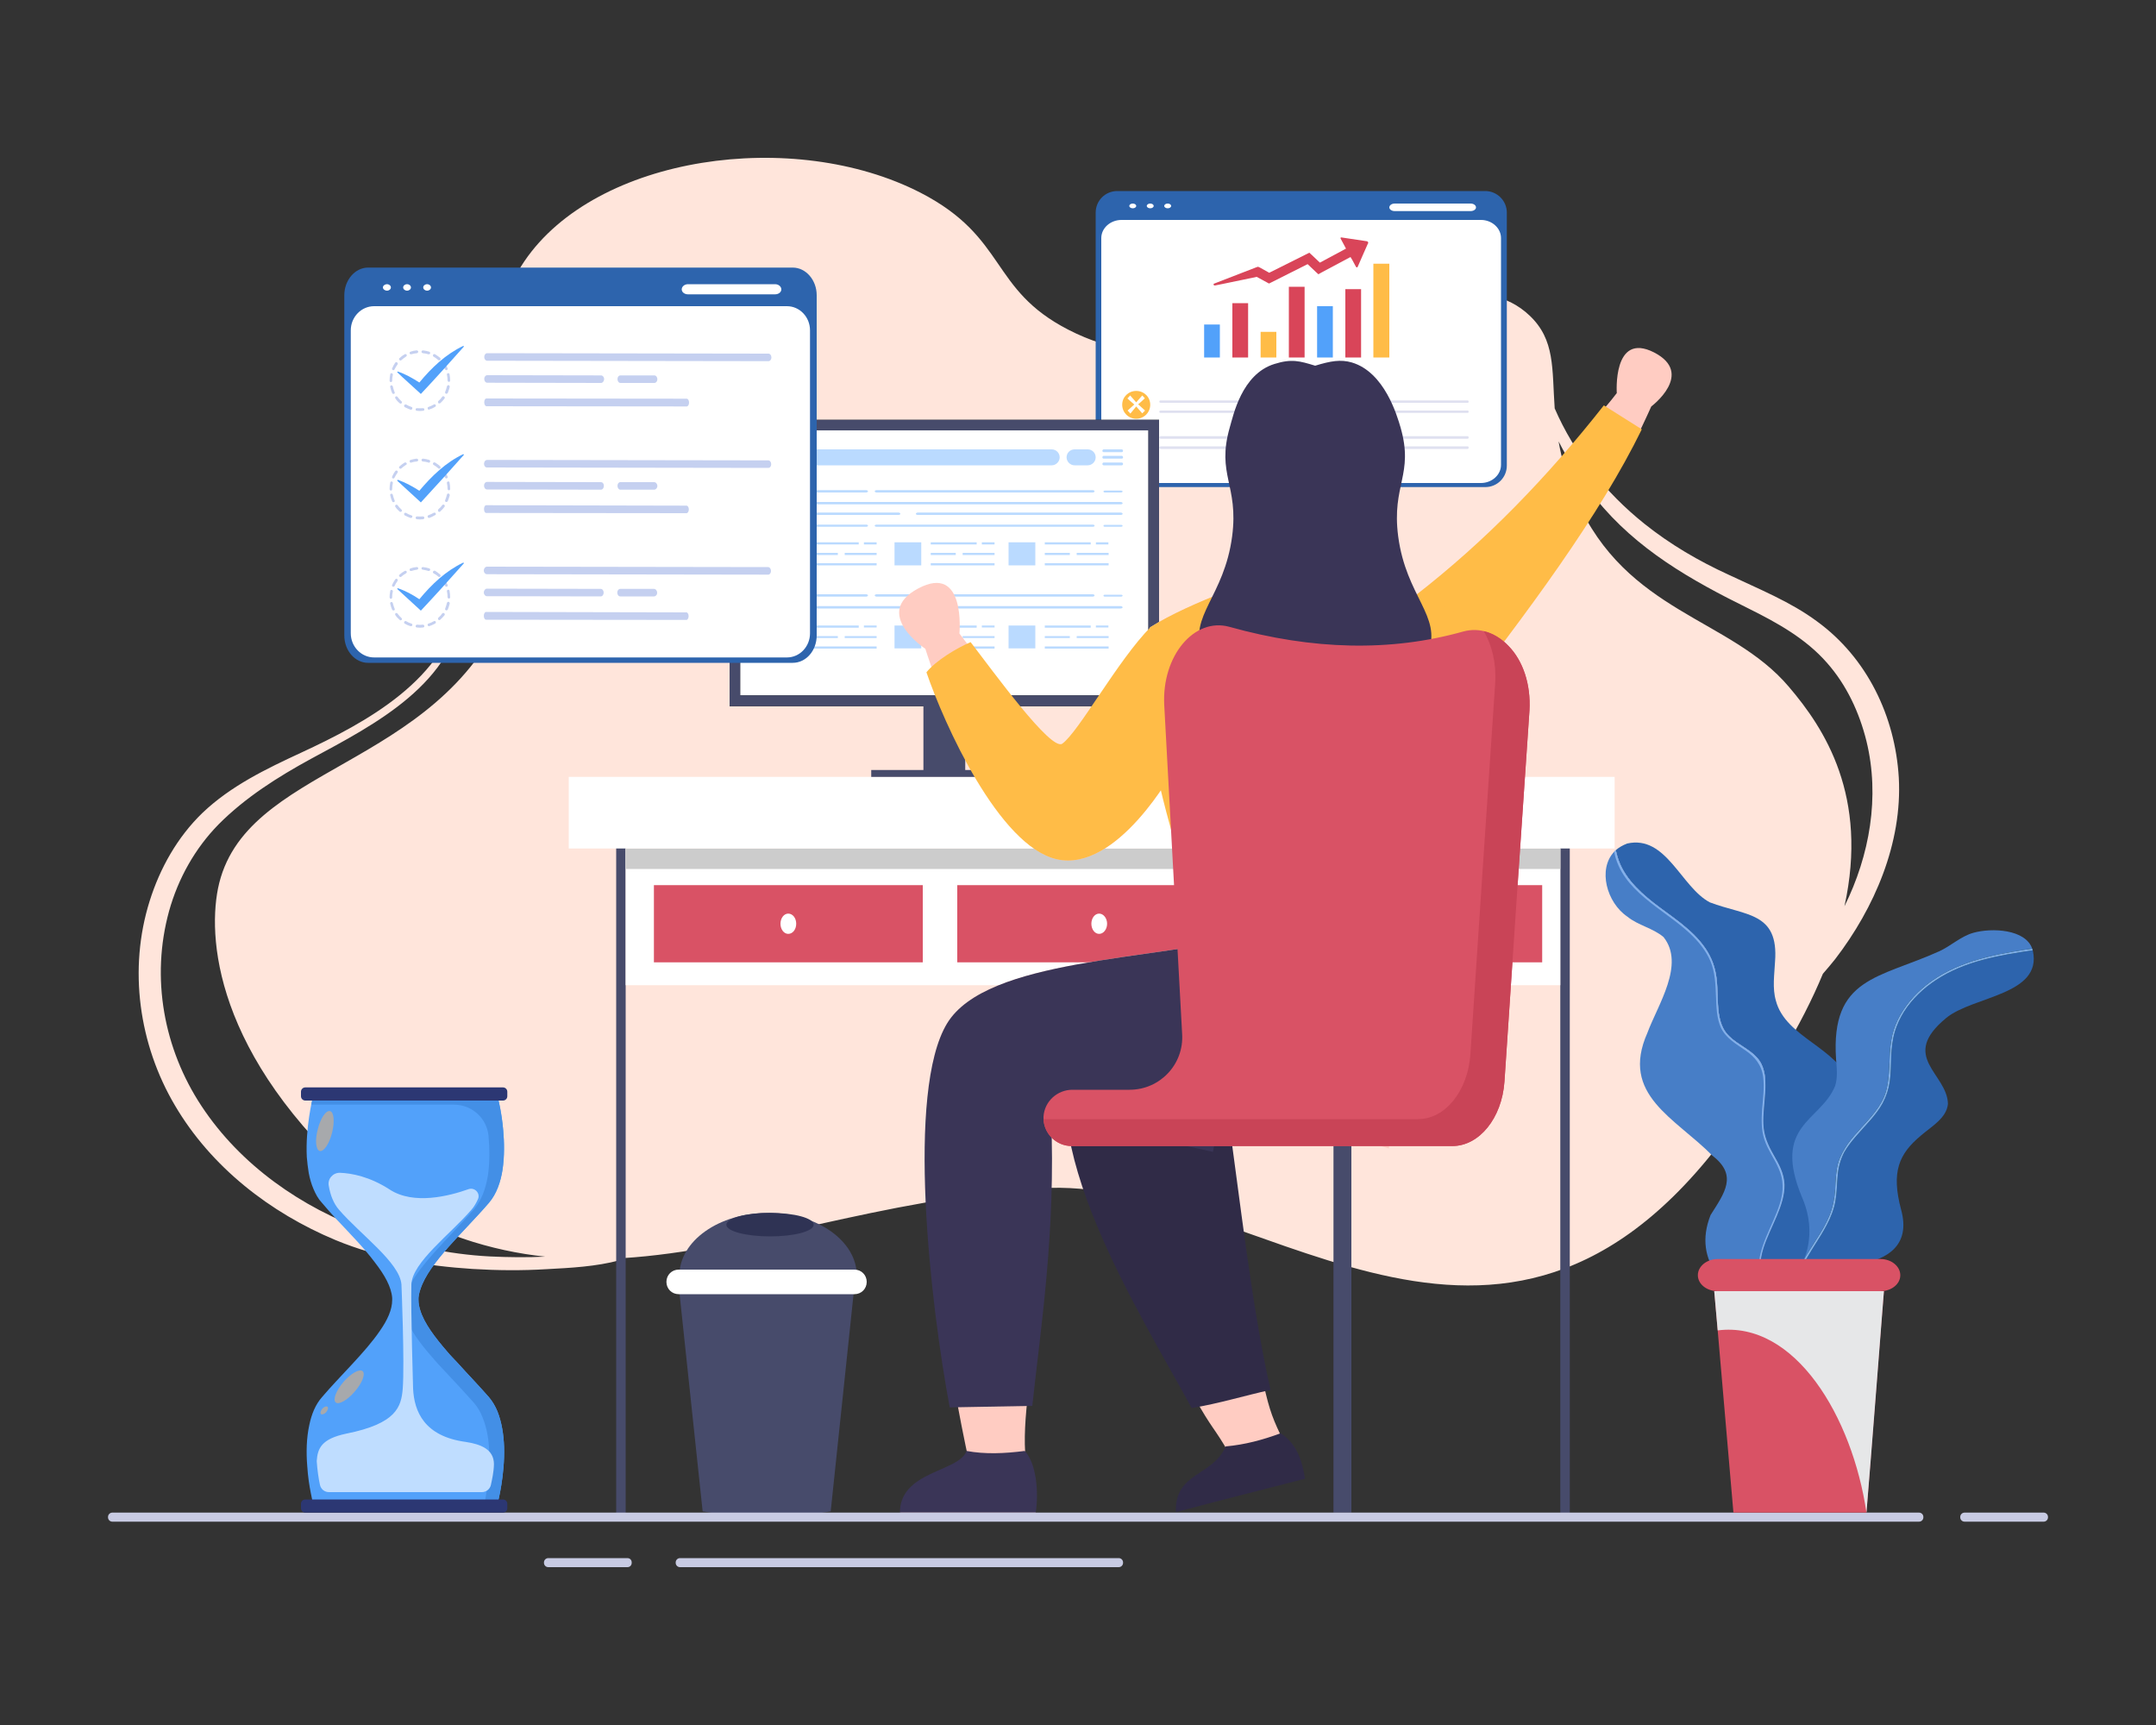 <svg version="1.2" xmlns="http://www.w3.org/2000/svg" viewBox="0 0 1000 800" width="1000" height="800">
	<rect x="0" y="0" width="1000" height="800" fill="#333333" stroke="none"/>
	<title>top_feature_img-svg</title>
	<style>
		.s0 { fill: #ffe5db } 
		.s1 { fill: #2d64ad } 
		.s2 { fill: #ffffff } 
		.s3 { fill: #52a1fa } 
		.s4 { fill: #d94559 } 
		.s5 { fill: #ffbc47 } 
		.s6 { fill: #dfe0f0 } 
		.s7 { fill: #474b6b } 
		.s8 { fill: #d95265 } 
		.s9 { mix-blend-mode: multiply;fill: #cccccc } 
		.s10 { fill: #141a0c } 
		.s11 { fill: #1a1a1a } 
		.s12 { fill: #badaff } 
		.s13 { fill: #2f3354 } 
		.s14 { fill: #ffccc2 } 
		.s15 { fill: #3a3557 } 
		.s16 { fill: #302b47 } 
		.s17 { fill: #c94457 } 
		.s18 { fill: #c5d0f0 } 
		.s19 { fill: #c8cbe3 } 
		.s20 { fill: #477ec7 } 
		.s21 { fill: #83b0eb } 
		.s22 { fill: #035875 } 
		.s23 { mix-blend-mode: multiply;fill: #e6e7e8 } 
		.s24 { fill: #438fe6 } 
		.s25 { fill: #bfddff } 
		.s26 { mix-blend-mode: overlay;fill: #a7a9ac } 
		.s27 { fill: #2c3773 } 
	</style>
	<g id="Layer 1">
		<g id="&lt;Group&gt;">
			<path id="&lt;Compound Path&gt;" fill-rule="evenodd" class="s0" d="m851.2 444.8q-2.8 3.5-5.7 6.8c-9.7 23.4-25.4 50.2-49.4 80.8-106.1 135.3-217 12.2-313.5 18.7-75.1 5-135.2 28.8-194 32.4-0.2 0.4-0.7 0.8-1.3 1-10.9 2.9-22.5 3.5-33.8 4.1-11.5 0.7-22.8 0.6-34.3-0.1-21.7-1.4-43.3-5-63.6-13.4-30.4-12.7-57.7-33.9-74.5-62.5-16.7-28.3-21.6-63.2-11.7-94.7 4.8-15.3 12.9-29.7 24.5-40.9 13.1-12.5 29.5-20.4 45.7-27.9 30.2-14 67.9-34.2 73.8-70.4 0.1-1.2 2.1-0.9 2 0.3-4.6 38.2-41.1 56.7-71.3 73-15.2 8.3-30.4 17.9-42.7 30.3-11 11.2-18.8 25.2-23 40.3-8.5 30.9-2.5 63.8 15.1 90.4 18.1 27.4 46.3 47 76.9 58 18.3 6.5 37.5 10.7 56.9 11.7 8.5 0.4 17.1 0.5 25.6 0.1-25.3-2.7-50.8-10.7-77.8-27-73.7-61.1-79.1-118-74-143.7 11.6-57.6 101.4-54.7 133.7-130.4 28.8-67.6-25-111.2 8.4-160.5 33.3-49.2 125.1-62 183.8-31.8 40.3 20.8 31.9 44.7 68.5 63.5 80.1 41.3 172.9-45.5 213.9-6.6 12 11.3 10.4 24.7 11.7 43.1 9 20.8 23.5 39 41.6 53.5 12 9.6 25.2 17.3 39.2 23.7 13.9 6.6 28.5 12.4 40.9 21.6 23.2 16.9 36.2 44 37.9 72.4 1.7 30.4-11.3 60.5-29.5 84.2zm4.3-24.5c11.7-23.6 16.5-50.8 10.2-76.6-3.3-13.3-9.2-26-18.3-36.3-9.9-11.3-23.1-18.6-36.4-25.2-26.6-13.1-51.9-27.4-70.8-50.9-6.7-8.4-12.5-17.2-17.3-26.6 1.4 8.1 3.9 17 8.2 26.8 23.3 52.9 71.4 54.9 98.6 87 16.6 19.4 37 50.8 25.8 101.8z"/>
			<g id="&lt;Group&gt;">
				<g id="&lt;Group&gt;">
					<path id="&lt;Path&gt;" class="s1" d="m508.2 98.6c0-5.5 4.4-10 10-10h170.7c5.5 0 10 4.5 10 10v117.3c0 5.6-4.5 10-10 10h-170.7c-5.6 0-10-4.4-10-10z"/>
					<path id="&lt;Path&gt;" class="s2" d="m520.2 102h166.7c5.1 0 9.3 3.8 9.3 8.4v105.2c0 4.6-4.2 8.4-9.3 8.4h-166.7c-5.2 0-9.4-3.8-9.4-8.4v-105.2c0-4.6 4.2-8.4 9.4-8.4z"/>
					<g id="&lt;Group&gt;">
						<path id="&lt;Path&gt;" class="s2" d="m541.6 96.6c-0.9 0-1.6-0.5-1.6-1.1 0-0.6 0.7-1.1 1.6-1.1 0.9 0 1.6 0.5 1.6 1.1 0 0.6-0.7 1.1-1.6 1.1z"/>
						<path id="&lt;Path&gt;" class="s2" d="m533.5 96.6c-0.9 0-1.6-0.5-1.6-1.1 0-0.6 0.7-1.1 1.6-1.1 0.9 0 1.6 0.5 1.6 1.1 0 0.6-0.7 1.1-1.6 1.1z"/>
						<path id="&lt;Path&gt;" class="s2" d="m525.4 96.6c-0.9 0-1.6-0.5-1.6-1.1 0-0.6 0.7-1.1 1.6-1.1 0.9 0 1.6 0.5 1.6 1.1 0 0.6-0.7 1.1-1.6 1.1z"/>
					</g>
					<path id="&lt;Path&gt;" class="s2" d="m646.9 97.9h35.2c1.4 0 2.5-0.8 2.5-1.7 0-1-1.1-1.8-2.5-1.8h-35.2c-1.4 0-2.5 0.8-2.5 1.8 0 0.9 1.1 1.7 2.5 1.7z"/>
				</g>
				<g id="&lt;Group&gt;">
					<g id="&lt;Group&gt;">
						<path id="&lt;Path&gt;" class="s3" d="m558.5 150.5h7.3v15.3h-7.3z"/>
						<path id="&lt;Path&gt;" class="s4" d="m571.6 140.6h7.3v25.2h-7.3z"/>
						<path id="&lt;Path&gt;" class="s5" d="m584.7 153.9h7.3v11.9h-7.3z"/>
						<path id="&lt;Path&gt;" class="s4" d="m597.8 133h7.3v32.8h-7.3z"/>
						<path id="&lt;Path&gt;" class="s3" d="m610.9 142h7.3v23.8h-7.3z"/>
						<path id="&lt;Path&gt;" class="s4" d="m624 134.1h7.3v31.7h-7.3z"/>
						<path id="&lt;Path&gt;" class="s5" d="m637 122.3h7.4v43.5h-7.4z"/>
					</g>
					<path id="&lt;Path&gt;" class="s4" d="m634.1 111.9l-6-0.9-6-0.9c-0.3 0-0.5 0.3-0.2 0.7l2.4 4.5-12.1 6.5-3.7-3.5-1.2-1.1-1.4 0.7-17.2 8.6-4.3-2.4-0.9-0.4-0.9 0.3-19.4 7.5c-0.2 0-0.4 0.3-0.3 0.5 0 0.3 0.3 0.4 0.6 0.4l4-0.8 15.4-3.2 4.6 2.5 1.1 0.6 1-0.5 16.9-8.5 3.8 3.6 1.2 1.1 1.4-0.8 13.5-7.2 0.9 1.5 1.6 3c0.2 0.3 0.5 0.4 0.7 0.2q0.1-0.1 0.1-0.1l2.4-5.5 2.3-5.2 0.2-0.3c0.1-0.3-0.2-0.8-0.5-0.9z"/>
				</g>
				<g id="&lt;Group&gt;">
					<path id="&lt;Path&gt;" class="s5" d="m527 194.2c-3.6 0-6.5-2.9-6.5-6.5 0-3.6 2.9-6.4 6.5-6.4 3.6 0 6.5 2.8 6.5 6.4 0 3.6-2.9 6.5-6.5 6.5z"/>
					<path id="&lt;Path&gt;" class="s3" d="m527 209.7c-3.6 0-6.5-2.9-6.5-6.5 0-3.6 2.9-6.5 6.5-6.5 3.6 0 6.5 2.9 6.5 6.5 0 3.6-2.9 6.5-6.5 6.5z"/>
					<path id="&lt;Path&gt;" class="s6" d="m680.7 186.8h-142.4c-0.3 0-0.6-0.2-0.6-0.5 0-0.4 0.3-0.6 0.6-0.6h142.4c0.3 0 0.5 0.2 0.5 0.6 0 0.3-0.2 0.5-0.5 0.5z"/>
					<path id="&lt;Path&gt;" class="s6" d="m680.7 191.5h-142.4c-0.3 0-0.6-0.2-0.6-0.6 0-0.3 0.3-0.5 0.6-0.5h142.4c0.3 0 0.5 0.2 0.5 0.5 0 0.4-0.2 0.6-0.5 0.6z"/>
					<path id="&lt;Path&gt;" class="s6" d="m680.7 203.5h-142.4c-0.3 0-0.6-0.3-0.6-0.6 0-0.3 0.3-0.6 0.6-0.6h142.4c0.3 0 0.5 0.3 0.5 0.6 0 0.3-0.2 0.6-0.5 0.6z"/>
					<path id="&lt;Path&gt;" class="s6" d="m680.7 208.2h-142.4c-0.3 0-0.6-0.3-0.6-0.6 0-0.4 0.3-0.6 0.6-0.6h142.4c0.3 0 0.5 0.2 0.5 0.6 0 0.3-0.2 0.6-0.5 0.6z"/>
				</g>
				<g id="&lt;Group&gt;">
					<path id="&lt;Path&gt;" class="s2" d="m533.1 199.2c-2.7 1.3-4.8 3.4-6.7 5.6-1.1-0.6-2.1-1.2-3.3-1.7l-0.2 0.2c1.1 0.9 2.6 2.3 3.7 3.3 2.1-2.3 4.6-5 6.6-7.3z"/>
				</g>
				<g id="&lt;Group&gt;">
					<path id="&lt;Path&gt;" class="s2" d="m529.8 191.7q0.7-0.7 1.3-1.3-1.6-1.4-3.2-2.9 1.6-1.3 3.1-2.8-0.6-0.7-1.2-1.3-1.4 1.6-2.8 3.2-1.4-1.6-2.8-3.2-0.6 0.7-1.3 1.4 1.6 1.4 3.2 2.8-1.6 1.4-3.1 2.8 0.6 0.7 1.3 1.4 1.3-1.6 2.7-3.3 1.4 1.6 2.8 3.2z"/>
				</g>
			</g>
			<g id="&lt;Group&gt;">
				<g id="&lt;Group&gt;">
					<path id="&lt;Path&gt;" class="s7" d="m285.8 376.8h4.4v325.3h-4.4z"/>
					<path id="&lt;Path&gt;" class="s7" d="m723.7 376.8h4.4v325.3h-4.4z"/>
					<path id="&lt;Path&gt;" class="s2" d="m290.2 393.5h433.5v63.4h-433.5z"/>
					<path id="&lt;Path&gt;" class="s8" d="m303.3 410.5h124.7v35.8h-124.7z"/>
					<path id="&lt;Path&gt;" class="s8" d="m444 410.5h131.7v35.8h-131.7z"/>
					<path id="&lt;Path&gt;" class="s8" d="m715.3 446.3h-123.7v-35.8h123.7z"/>
					<path id="&lt;Path&gt;" class="s9" d="m290.2 393.5h433.5v9.5h-433.5z"/>
					<path id="&lt;Path&gt;" class="s2" d="m263.8 360.3h485.1v33.2h-485.1z"/>
					<path id="&lt;Path&gt;" class="s2" d="m365.6 433.1c-2 0-3.6-2.1-3.6-4.7 0-2.6 1.6-4.7 3.6-4.7 2.1 0 3.7 2.1 3.7 4.7 0 2.6-1.6 4.7-3.7 4.7z"/>
					<path id="&lt;Path&gt;" class="s2" d="m509.8 433.1c-2 0-3.6-2.1-3.6-4.7 0-2.6 1.6-4.7 3.6-4.7 2 0 3.7 2.1 3.7 4.7 0 2.6-1.7 4.7-3.7 4.7z"/>
					<path id="&lt;Path&gt;" class="s2" d="m654 433.1c-2 0-3.6-2.1-3.6-4.7 0-2.6 1.6-4.7 3.6-4.7 2 0 3.7 2.1 3.7 4.7 0 2.6-1.7 4.7-3.7 4.7z"/>
				</g>
				<g id="&lt;Group&gt;">
					<path id="&lt;Path&gt;" class="s10" d="m338.4 194.7h199.2v132.8h-199.2z"/>
					<path id="&lt;Path&gt;" class="s11" d="m343.3 199.6h189.4v122.9h-189.4z"/>
					<path id="&lt;Path&gt;" class="s2" d="m343.3 199.6h189.4v122.9h-189.4z"/>
					<g id="&lt;Group&gt;">
						<path id="&lt;Compound Path&gt;" fill-rule="evenodd" class="s7" d="m447.7 327.5v29.6h24.2v3.2h-67.8v-3.2h24.2v-29.6h-89.9v-132.8h199.2v132.8zm-104.4-5h189.3v-122.9h-189.3z"/>
					</g>
					<g id="&lt;Group&gt;">
						<g id="&lt;Group&gt;">
							<g id="&lt;Group&gt;">
								<path id="&lt;Path&gt;" class="s12" d="m401.7 228.4h-45.9c-0.5 0-0.9-0.3-0.9-0.5 0-0.3 0.4-0.6 0.9-0.6h45.9c0.5 0 0.9 0.3 0.9 0.6 0 0.2-0.4 0.5-0.9 0.5z"/>
							</g>
							<g id="&lt;Group&gt;">
								<path id="&lt;Path&gt;" class="s12" d="m506.8 228.4h-100.2c-0.5 0-0.9-0.3-0.9-0.5 0-0.3 0.4-0.6 0.9-0.6h100.2c0.5 0 0.9 0.3 0.9 0.6 0 0.2-0.4 0.5-0.9 0.5z"/>
							</g>
							<g id="&lt;Group&gt;">
								<path id="&lt;Path&gt;" class="s12" d="m519.9 228.4h-7.4c-0.4 0-0.7-0.2-0.7-0.5 0-0.2 0.3-0.4 0.7-0.4h7.4c0.4 0 0.8 0.2 0.8 0.4 0 0.3-0.4 0.5-0.8 0.5z"/>
							</g>
							<g id="&lt;Group&gt;">
								<path id="&lt;Path&gt;" class="s12" d="m519.8 233.9h-164c-0.5 0-0.9-0.2-0.9-0.5 0-0.3 0.4-0.6 0.9-0.6h164c0.5 0 0.9 0.3 0.9 0.6 0 0.3-0.4 0.5-0.9 0.5z"/>
							</g>
							<g id="&lt;Group&gt;">
								<path id="&lt;Path&gt;" class="s12" d="m401.7 244.3h-45.9c-0.5 0-0.9-0.2-0.9-0.5 0-0.3 0.4-0.5 0.9-0.5h45.9c0.5 0 0.9 0.2 0.9 0.5 0 0.3-0.4 0.5-0.9 0.5z"/>
							</g>
							<g id="&lt;Group&gt;">
								<path id="&lt;Path&gt;" class="s12" d="m506.8 244.3h-100.2c-0.5 0-0.9-0.2-0.9-0.5 0-0.3 0.4-0.5 0.9-0.5h100.2c0.5 0 0.9 0.2 0.9 0.5 0 0.3-0.4 0.5-0.9 0.5z"/>
							</g>
							<g id="&lt;Group&gt;">
								<path id="&lt;Path&gt;" class="s12" d="m416.7 238.8h-60.9c-0.5 0-0.9-0.2-0.9-0.5 0-0.3 0.4-0.6 0.9-0.6h60.9c0.5 0 0.9 0.3 0.9 0.6 0 0.3-0.4 0.5-0.9 0.5z"/>
							</g>
							<g id="&lt;Group&gt;">
								<path id="&lt;Path&gt;" class="s12" d="m519.8 238.8h-94.1c-0.5 0-0.9-0.2-0.9-0.5 0-0.3 0.4-0.6 0.9-0.6h94.1c0.5 0 0.9 0.3 0.9 0.6 0 0.3-0.4 0.5-0.9 0.5z"/>
							</g>
							<g id="&lt;Group&gt;">
								<path id="&lt;Path&gt;" class="s12" d="m519.9 244.3h-7.4c-0.4 0-0.7-0.2-0.7-0.4 0-0.3 0.3-0.5 0.7-0.5h7.4c0.4 0 0.8 0.2 0.8 0.5 0 0.2-0.4 0.4-0.8 0.4z"/>
							</g>
						</g>
						<g id="&lt;Group&gt;">
							<path id="&lt;Path&gt;" class="s12" d="m361.4 251.5h12.4v10.7h-12.4z"/>
							<path id="&lt;Path&gt;" class="s12" d="m414.9 251.5h12.4v10.7h-12.4z"/>
							<path id="&lt;Path&gt;" class="s12" d="m467.8 251.5h12.4v10.7h-12.4z"/>
							<g id="&lt;Group&gt;">
								<path id="&lt;Path&gt;" class="s12" d="m377 251.5h21.3v1h-21.3z"/>
								<path id="&lt;Path&gt;" class="s12" d="m377 261.2h29.6v1h-29.6z"/>
								<path id="&lt;Path&gt;" class="s12" d="m391.8 256.4h14.8v1h-14.8z"/>
								<path id="&lt;Path&gt;" class="s12" d="m377 256.4h11.6v1h-11.6z"/>
								<path id="&lt;Path&gt;" class="s12" d="m400.7 251.5h5.9v1h-5.9z"/>
							</g>
							<g id="&lt;Group&gt;">
								<path id="&lt;Path&gt;" class="s12" d="m431.7 251.5h21.3v1h-21.3z"/>
								<path id="&lt;Path&gt;" class="s12" d="m431.7 261.2h29.6v1h-29.6z"/>
								<path id="&lt;Path&gt;" class="s12" d="m446.5 256.4h14.8v1h-14.8z"/>
								<path id="&lt;Path&gt;" class="s12" d="m431.7 256.4h11.6v1h-11.6z"/>
								<path id="&lt;Path&gt;" class="s12" d="m455.4 251.5h5.9v1h-5.9z"/>
							</g>
							<g id="&lt;Group&gt;">
								<path id="&lt;Path&gt;" class="s12" d="m484.6 251.5h21.3v1h-21.3z"/>
								<path id="&lt;Path&gt;" class="s12" d="m484.6 261.2h29.6v1h-29.6z"/>
								<path id="&lt;Path&gt;" class="s12" d="m499.4 256.4h14.8v1h-14.8z"/>
								<path id="&lt;Path&gt;" class="s12" d="m484.6 256.4h11.6v1h-11.6z"/>
								<path id="&lt;Path&gt;" class="s12" d="m508.3 251.5h5.8v1h-5.8z"/>
							</g>
						</g>
						<g id="&lt;Group&gt;">
							<g id="&lt;Group&gt;">
								<path id="&lt;Path&gt;" class="s12" d="m401.7 276.7h-45.9c-0.5 0-0.9-0.3-0.9-0.6 0-0.2 0.4-0.5 0.9-0.5h45.9c0.5 0 0.9 0.3 0.9 0.5 0 0.3-0.4 0.6-0.9 0.6z"/>
							</g>
							<g id="&lt;Group&gt;">
								<path id="&lt;Path&gt;" class="s12" d="m506.8 276.7h-100.2c-0.5 0-0.9-0.3-0.9-0.6 0-0.2 0.4-0.5 0.9-0.5h100.2c0.5 0 0.9 0.3 0.9 0.5 0 0.3-0.4 0.6-0.9 0.6z"/>
							</g>
							<g id="&lt;Group&gt;">
								<path id="&lt;Path&gt;" class="s12" d="m519.9 276.7h-7.4c-0.4 0-0.7-0.2-0.7-0.5 0-0.2 0.3-0.4 0.7-0.4h7.4c0.4 0 0.8 0.2 0.8 0.4 0 0.3-0.4 0.5-0.8 0.5z"/>
							</g>
							<g id="&lt;Group&gt;">
								<path id="&lt;Path&gt;" class="s12" d="m519.8 282.2h-164c-0.5 0-0.9-0.3-0.9-0.5 0-0.3 0.4-0.6 0.9-0.6h164c0.5 0 0.9 0.3 0.9 0.6 0 0.2-0.4 0.5-0.9 0.5z"/>
							</g>
						</g>
						<g id="&lt;Group&gt;">
							<path id="&lt;Path&gt;" class="s12" d="m361.4 290.1h12.4v10.6h-12.4z"/>
							<path id="&lt;Path&gt;" class="s12" d="m414.9 290.1h12.4v10.6h-12.4z"/>
							<path id="&lt;Path&gt;" class="s12" d="m467.8 290.1h12.4v10.6h-12.4z"/>
							<g id="&lt;Group&gt;">
								<path id="&lt;Path&gt;" class="s12" d="m377 290.1h21.3v1h-21.3z"/>
								<path id="&lt;Path&gt;" class="s12" d="m377 299.8h29.6v1h-29.6z"/>
								<path id="&lt;Path&gt;" class="s12" d="m391.8 295h14.8v0.9h-14.8z"/>
								<path id="&lt;Path&gt;" class="s12" d="m377 295h11.6v0.9h-11.6z"/>
								<path id="&lt;Path&gt;" class="s12" d="m400.7 290.1h5.9v0.9h-5.9z"/>
							</g>
							<g id="&lt;Group&gt;">
								<path id="&lt;Path&gt;" class="s12" d="m431.7 290.1h21.3v1h-21.3z"/>
								<path id="&lt;Path&gt;" class="s12" d="m431.7 299.8h29.6v1h-29.6z"/>
								<path id="&lt;Path&gt;" class="s12" d="m446.5 295h14.8v0.9h-14.8z"/>
								<path id="&lt;Path&gt;" class="s12" d="m431.7 295h11.6v0.9h-11.6z"/>
								<path id="&lt;Path&gt;" class="s12" d="m455.4 290.1h5.9v0.9h-5.9z"/>
							</g>
							<g id="&lt;Group&gt;">
								<path id="&lt;Path&gt;" class="s12" d="m484.6 290.1h21.3v1h-21.3z"/>
								<path id="&lt;Path&gt;" class="s12" d="m484.6 299.8h29.6v1h-29.6z"/>
								<path id="&lt;Path&gt;" class="s12" d="m499.4 295h14.8v0.9h-14.8z"/>
								<path id="&lt;Path&gt;" class="s12" d="m484.6 295h11.6v0.9h-11.6z"/>
								<path id="&lt;Path&gt;" class="s12" d="m508.3 290.1h5.8v0.9h-5.8z"/>
							</g>
						</g>
					</g>
					<g id="&lt;Group&gt;">
						<path id="&lt;Path&gt;" class="s12" d="m487.8 215.8h-111.1c-2.1 0-3.7-1.7-3.7-3.7 0-2.1 1.6-3.7 3.7-3.7h111.1c2 0 3.7 1.6 3.7 3.7 0 2-1.7 3.7-3.7 3.7z"/>
						<path id="&lt;Path&gt;" class="s12" d="m365.6 215.8h-7.4c-2.1 0-3.7-1.7-3.7-3.7 0-2.1 1.6-3.7 3.7-3.7h7.4c2.1 0 3.7 1.6 3.7 3.7 0 2-1.6 3.7-3.7 3.7z"/>
						<path id="&lt;Path&gt;" class="s12" d="m504.5 215.8h-6.1c-2 0-3.7-1.7-3.7-3.7 0-2.1 1.7-3.7 3.7-3.7h6.1c2 0 3.7 1.6 3.7 3.7 0 2-1.7 3.7-3.7 3.7z"/>
						<path id="&lt;Path&gt;" class="s12" d="m520.3 209.7h-8.4c-0.3 0-0.6-0.3-0.6-0.6 0-0.4 0.3-0.7 0.6-0.7h8.4c0.3 0 0.6 0.3 0.6 0.7 0 0.3-0.3 0.6-0.6 0.6z"/>
						<path id="&lt;Path&gt;" class="s12" d="m520.3 212.7h-8.4c-0.3 0-0.6-0.2-0.6-0.6 0-0.4 0.3-0.7 0.6-0.7h8.4c0.3 0 0.6 0.3 0.6 0.7 0 0.4-0.3 0.6-0.6 0.6z"/>
						<path id="&lt;Path&gt;" class="s12" d="m520.3 215.8h-8.4c-0.3 0-0.6-0.3-0.6-0.6 0-0.4 0.3-0.7 0.6-0.7h8.4c0.3 0 0.6 0.3 0.6 0.7 0 0.3-0.3 0.6-0.6 0.6z"/>
					</g>
				</g>
				<g id="&lt;Group&gt;">
					<path id="&lt;Path&gt;" class="s7" d="m356.2 620.7c-22.7 0-41.1-13-41.1-29.1 0-16.1 18.4-29.1 41.1-29.1 22.8 0 41.2 13 41.2 29.1 0 16.1-18.4 29.1-41.2 29.1z"/>
					<path id="&lt;Path&gt;" class="s7" d="m385.3 700.9c-8.1 1.5-18.4 2.7-30.4 2.7-11.4-0.1-21.2-1.3-29-2.7q-5.8-54.7-11.6-109.3h82.5z"/>
					<path id="&lt;Path&gt;" class="s2" d="m396.3 600.2h-81.5c-3.2 0-5.7-2.5-5.7-5.7 0-3.2 2.5-5.7 5.7-5.7h81.5c3.2 0 5.7 2.5 5.7 5.7 0 3.2-2.5 5.7-5.7 5.7z"/>
					<path id="&lt;Path&gt;" class="s13" d="m357.2 573.4c-11.2 0-20.3-2.4-20.3-5.4 0-3.1 9.1-5.5 20.3-5.5 11.2 0 20.2 2.4 20.2 5.5 0 3-9 5.4-20.2 5.4z"/>
				</g>
				<g id="&lt;Group&gt;">
					<path id="&lt;Path&gt;" class="s14" d="m562.6 534.2l-78.4-22.4c7.3 50.8-3.9 101.9-7.7 137.4-1.3 12.2-1.7 22.5-0.3 30.4l4.2 21.9h-63l32.2-22.9c0 0-2.6-11.5-5.9-29.4-9.2-48.5-23.5-143.2-4.4-174.6 18.4-30.2 95.5-29.1 141.6-41z"/>
					<g id="&lt;Group&gt;">
						<path id="&lt;Path&gt;" class="s14" d="m765.9 188.5q-2.1 4.7-4.4 9.5c-19.3 39.5-52.4 85.6-90.2 133.7q-9.5 12.4-19.5 24.8l2.9-48.2 1.9-32.2c32.3-25.1 61.9-54 88.2-87.5 1.8-2.1 3.5-4.2 5.1-6.3 0 0-2-28.6 17.2-18.9 19.2 9.8-1.2 25.1-1.2 25.1z"/>
						<g id="&lt;Group&gt;">
							<path id="&lt;Path&gt;" class="s5" d="m761.5 199.1c-19.3 39.5-52.4 84.5-90.2 132.6l-16.6-23.4 1.9-32.2c32.3-25.1 61-54.7 87.3-88.1z"/>
							<path id="&lt;Path&gt;" class="s14" d="m544.5 356.8c0 0-26.2 48-54.3 41.7-27-6.1-49.6-64.1-57.7-87.7-2.1-6.1-3.3-9.9-3.3-9.9 0 0-25-16.5-3.3-28 22.2-11.8 19.1 20.9 19.1 20.9 0 0 1.3 1.7 3.5 4.6 10.7 14 42.6 54.9 45.2 49.2 3.4-7.7 21.7-32.6 40-56.8z"/>
							<path id="&lt;Path&gt;" class="s5" d="m544.5 356.8c0 0-26.2 48-54.3 41.7-27-6.1-52.4-63.1-60.5-86.7 4.3-5.4 14.1-11.3 20.5-14 10.7 13.9 37.3 50.7 42.5 47.1 7.6-5.4 25.9-38.9 41-54.1z"/>
							<g id="&lt;Group&gt;">
								<g id="&lt;Group&gt;">
									<path id="&lt;Path&gt;" class="s14" d="m658.5 480.3h-96.9c3.7-60.7-30-121.5-28.1-189.4 19.1-12.1 53.9-23.5 58.8-25q0.6-0.2 0.6-0.2l4.6-38.4h24.1l5.6 38.4q0 0 0.4 0.2c4.7 1.4 42.4 13.7 59 24.8-14.4 69.6-34.7 130.5-28.1 189.6z"/>
									<path id="&lt;Path&gt;" class="s5" d="m658.5 480.3h-96.9c2.3-60.7-39.5-121.5-28.1-189.4 19.1-12.1 53.9-23.5 58.8-25h35.3c4.7 1.4 45 14.3 61.6 25.4-15.9 65.2-37.3 129.9-30.7 189z"/>
								</g>
							</g>
							<path id="&lt;Path&gt;" class="s15" d="m648.5 248.7c-3.1-23.9 7.4-28.5 1.1-50.5-1.6-5.4-7.4-25.6-22.6-30.1-5.2-1.5-9.8-0.7-17 1.5-7.2-2.2-10.9-3.3-18.9-0.8-15.2 4.7-19.1 24-20.7 29.4-6.3 22 4.2 26.6 1.1 50.5-3.7 28.1-20.3 37-13.9 53.7 3 7.9 9.1 12.2 16.1 17.2 12.7 9 26.4 11.6 36.1 12.1q0.1 0 0.2 0 0.1 0 0.2 0c9.7-0.5 23.4-3.1 36.2-12.1 7-5 13.1-9.3 16.1-17.2 6.3-16.7-10.3-25.6-14-53.7z"/>
						</g>
					</g>
					<g id="&lt;Group&gt;">
						<g id="&lt;Group&gt;">
							<path id="&lt;Path&gt;" class="s14" d="m644.2 532.6c-26.1-7.6-52-15.3-78.6-20.9 8.6 37.7 12.6 93.9 20.5 130.3 2.8 12.6 4.5 16.6 9.3 26.5 2.8 5.6 5.6 9.9 8.5 15.4-19.1 4.9-38.2 9.6-57.2 14.8 7.9-8.1 15.4-16.8 23.4-24.6-6.6-11.7-8.1-11.5-16-25.9-21.4-39-58.5-121.7-33.8-167.2 24.7-45.4 96.4-31.3 137-46.4-3.9 33.3-9.6 65.1-13.1 98z"/>
							<path id="&lt;Path&gt;" class="s16" d="m657.3 524.4c-24.9-5.7-62.6-3.6-87.8-7.7 5.5 38.3 11.2 90.2 19.8 127.9-12.3 2.7-23.8 6.3-36.6 8.4-23.2-43-77-126.3-52.3-173 24.7-46.7 116.3-29.6 156.9-45.4-3.9 33.3 3.5 56.9 0 89.8z"/>
							<path id="&lt;Path&gt;" class="s16" d="m568.5 670.8c-6 14-23.8 11.9-23.1 30.5 19.9-5.4 39.9-10.3 59.9-15.5-1.4-8.6-3.8-16.2-11.3-21.1-8.4 3.1-16.6 5.3-25.5 6.1z"/>
						</g>
						<path id="&lt;Path&gt;" class="s15" d="m562.6 534.2l-75.1-16.6c2.3 53.4-4.9 98.9-8.7 134.4l-38.3 0.7c-9.1-48.5-20.3-146.7-1.2-178.1 18.4-30.2 95.5-29.1 141.6-41z"/>
						<path id="&lt;Path&gt;" class="s15" d="m448.3 672.9c-3.4 9.8-30.9 9.2-30.9 28.6h63c1.4-9.3 0.4-22.7-5.1-28.6-9.3 1.2-18.4 1.6-27 0z"/>
						<g id="&lt;Group&gt;">
							<path id="&lt;Path&gt;" class="s7" d="m618.5 524.4h8.3v177.1h-8.3z"/>
							<path id="&lt;Path&gt;" class="s8" d="m699.8 299.7c-5.6-6-13.3-9-21.2-6.8-33.5 9.4-69.7 8.6-108.4-2.2-16.3-4.5-31.4 13.5-30.2 36.3 0 0 5.6 103.1 8.3 152.5 0.9 14.1-10.3 25.9-24.4 25.9h-26.5c-7 0-13 5.4-13.4 12.5-0.3 7.4 5.6 13.6 13.1 13.6h76.4q0.1 0 0.1 0h100c12.5 0 23-12.9 24.2-29.9 2.8-42.6 8.1-120.8 11.6-172.1 0.7-12.3-3.1-23.1-9.6-29.8z"/>
							<path id="&lt;Path&gt;" class="s17" d="m699.8 299.7c-3.3-3.5-7.3-6-11.6-7 3.8 6.5 5.9 14.9 5.3 24.2-3.5 51.4-8.7 129.6-11.5 172.1-1.2 17-11.7 30-24.2 30h-100q-0.1 0-0.1 0h-73.7c0.3 6.9 6 12.5 13.1 12.5h76.4q0.1 0 0.1 0h100c12.5 0 23-12.9 24.2-29.9 2.8-42.6 8.1-120.8 11.6-172.1 0.7-12.3-3.1-23.1-9.6-29.8z"/>
						</g>
					</g>
				</g>
			</g>
			<g id="&lt;Group&gt;">
				<path id="&lt;Path&gt;" class="s1" d="m170.7 124.1h197c6.1 0 11.1 5.8 11.1 12.8v157.8c0 7.1-5 12.7-11.1 12.7h-197c-6 0-11-5.6-11-12.7v-157.8c0-7 5-12.8 11-12.8z"/>
				<path id="&lt;Path&gt;" class="s2" d="m173.5 142h191.5c5.9 0 10.7 5 10.7 11.2v140.5c0 6.2-4.8 11.2-10.7 11.2h-191.5c-5.9 0-10.8-5-10.8-11.2v-140.5c0-6.2 4.9-11.2 10.8-11.2z"/>
				<g id="&lt;Group&gt;">
					<path id="&lt;Path&gt;" class="s2" d="m198.1 134.8c-1 0-1.8-0.7-1.8-1.5 0-0.8 0.8-1.5 1.8-1.5 1 0 1.8 0.7 1.8 1.5 0 0.8-0.8 1.5-1.8 1.5z"/>
					<path id="&lt;Path&gt;" class="s2" d="m188.8 134.8c-1 0-1.8-0.7-1.8-1.5 0-0.8 0.8-1.5 1.8-1.5 1 0 1.8 0.7 1.8 1.5 0 0.8-0.8 1.5-1.8 1.5z"/>
					<path id="&lt;Path&gt;" class="s2" d="m179.5 134.8c-1 0-1.9-0.7-1.9-1.5 0-0.8 0.9-1.5 1.9-1.5 1 0 1.8 0.7 1.8 1.5 0 0.8-0.8 1.5-1.8 1.5z"/>
				</g>
				<path id="&lt;Path&gt;" class="s2" d="m319.1 136.5h40.4c1.6 0 2.9-1 2.9-2.3 0-1.3-1.3-2.4-2.9-2.4h-40.4c-1.6 0-2.9 1.1-2.9 2.4 0 1.3 1.3 2.3 2.9 2.3z"/>
				<g id="&lt;Group&gt;">
					<g id="&lt;Group&gt;">
						<g id="&lt;Group&gt;">
							<path id="&lt;Path&gt;" class="s18" d="m356.4 167.5l-130.4-0.2c-0.8 0-1.4-0.8-1.4-1.7 0-1 0.6-1.8 1.4-1.8l130.4 0.2c0.8 0 1.4 0.8 1.4 1.8 0 0.9-0.6 1.7-1.4 1.7z"/>
						</g>
					</g>
					<g id="&lt;Group&gt;">
						<g id="&lt;Group&gt;">
							<path id="&lt;Path&gt;" class="s18" d="m318.5 188.5l-92.9-0.1c-0.6-0.1-1-0.9-1-1.8 0-1 0.4-1.8 1-1.8l92.9 0.1c0.6 0 1.1 0.8 1.1 1.8 0 1-0.5 1.8-1.1 1.8z"/>
						</g>
					</g>
					<g id="&lt;Group&gt;">
						<g id="&lt;Group&gt;">
							<path id="&lt;Path&gt;" class="s18" d="m278.8 177.6l-52.8-0.1c-0.8 0-1.4-0.8-1.4-1.8 0-0.9 0.6-1.7 1.4-1.7l52.8 0.1c0.7 0 1.4 0.7 1.4 1.7 0 1-0.7 1.8-1.4 1.8z"/>
						</g>
					</g>
					<g id="&lt;Group&gt;">
						<g id="&lt;Group&gt;">
							<path id="&lt;Path&gt;" class="s18" d="m303.5 177.6h-15.7c-0.8 0-1.4-0.8-1.4-1.8 0-1 0.6-1.7 1.4-1.7h15.7c0.8 0 1.4 0.8 1.4 1.8 0 0.9-0.6 1.7-1.4 1.7z"/>
						</g>
					</g>
				</g>
				<g id="&lt;Group&gt;">
					<g id="&lt;Group&gt;">
						<g id="&lt;Group&gt;">
							<path id="&lt;Path&gt;" class="s18" d="m356.3 217l-130.4-0.2c-0.8 0-1.4-0.7-1.4-1.7 0-1 0.6-1.8 1.5-1.8l130.3 0.2c0.8 0 1.4 0.8 1.4 1.8 0 1-0.6 1.7-1.4 1.7z"/>
						</g>
					</g>
					<g id="&lt;Group&gt;">
						<g id="&lt;Group&gt;">
							<path id="&lt;Path&gt;" class="s18" d="m318.4 238l-92.9-0.1c-0.6 0-1-0.8-1-1.8 0-1 0.4-1.8 1-1.8l92.9 0.2c0.6 0 1.1 0.8 1.1 1.7 0 1-0.5 1.8-1.1 1.8z"/>
						</g>
					</g>
					<g id="&lt;Group&gt;">
						<g id="&lt;Group&gt;">
							<path id="&lt;Path&gt;" class="s18" d="m278.7 227.1l-52.8-0.1c-0.8 0-1.4-0.8-1.4-1.8 0-0.9 0.6-1.7 1.4-1.7l52.8 0.1c0.8 0 1.4 0.7 1.4 1.7 0 1-0.6 1.8-1.4 1.8z"/>
						</g>
					</g>
					<g id="&lt;Group&gt;">
						<g id="&lt;Group&gt;">
							<path id="&lt;Path&gt;" class="s18" d="m303.4 227.1h-15.7c-0.7 0-1.3-0.8-1.3-1.8 0-1 0.6-1.7 1.3-1.7h15.7c0.8 0 1.5 0.8 1.5 1.8 0 0.9-0.7 1.7-1.5 1.7z"/>
						</g>
					</g>
				</g>
				<g id="&lt;Group&gt;">
					<g id="&lt;Group&gt;">
						<g id="&lt;Group&gt;">
							<path id="&lt;Path&gt;" class="s18" d="m356.3 266.5l-130.4-0.2c-0.8 0-1.5-0.7-1.5-1.7 0-1 0.7-1.8 1.5-1.8l130.4 0.2c0.7 0 1.3 0.8 1.3 1.8 0 1-0.6 1.7-1.3 1.7z"/>
						</g>
					</g>
					<g id="&lt;Group&gt;">
						<g id="&lt;Group&gt;">
							<path id="&lt;Path&gt;" class="s18" d="m318.4 287.5l-93-0.1c-0.5 0-1-0.8-1-1.8 0-1 0.5-1.8 1-1.8l93 0.2c0.5 0 1 0.8 1 1.7 0 1-0.5 1.8-1 1.8z"/>
						</g>
					</g>
					<g id="&lt;Group&gt;">
						<g id="&lt;Group&gt;">
							<path id="&lt;Path&gt;" class="s18" d="m278.6 276.6l-52.8-0.1c-0.7 0-1.4-0.8-1.4-1.7 0-1 0.7-1.8 1.4-1.8l52.8 0.1c0.8 0 1.4 0.8 1.4 1.7 0 1-0.6 1.8-1.4 1.8z"/>
						</g>
					</g>
					<g id="&lt;Group&gt;">
						<g id="&lt;Group&gt;">
							<path id="&lt;Path&gt;" class="s18" d="m303.3 276.6h-15.6c-0.8 0-1.4-0.8-1.4-1.8 0-0.9 0.6-1.7 1.4-1.7h15.6c0.8 0 1.5 0.8 1.5 1.8 0 1-0.7 1.7-1.5 1.7z"/>
						</g>
					</g>
				</g>
				<g id="&lt;Group&gt;">
					<g id="&lt;Group&gt;">
						<g id="&lt;Group&gt;">
							<path id="&lt;Compound Path&gt;" class="s18" d="m194.8 190.6q-0.8 0-1.5-0.1c-0.3 0-0.6-0.3-0.5-0.7 0-0.3 0.3-0.6 0.7-0.5q1.3 0.1 2.6 0c0.4-0.1 0.7 0.2 0.7 0.5 0.1 0.4-0.2 0.7-0.5 0.7q-0.8 0.1-1.5 0.1zm-4.2-0.6q0 0-0.2 0c-0.9-0.4-1.8-0.7-2.7-1.2-0.2-0.2-0.4-0.6-0.2-0.9 0.2-0.3 0.6-0.4 0.9-0.3q1.1 0.7 2.4 1.1c0.4 0.1 0.6 0.5 0.4 0.8 0 0.3-0.3 0.5-0.6 0.5zm8.4 0c-0.3 0-0.6-0.2-0.6-0.5-0.2-0.3 0-0.7 0.4-0.8q1.2-0.4 2.4-1.1c0.3-0.2 0.7-0.1 0.9 0.2 0.1 0.4 0.1 0.7-0.3 0.9q-1.3 0.8-2.7 1.2-0.1 0.1-0.1 0.1zm-13.2-2.8q-0.3 0-0.4-0.2c-0.8-0.6-1.5-1.4-2-2.2-0.2-0.2-0.2-0.6 0.1-0.9 0.3-0.2 0.7-0.1 0.9 0.2q0.8 1.1 1.8 2c0.3 0.2 0.3 0.6 0.1 0.9-0.2 0.1-0.4 0.2-0.5 0.2zm18-0.1c-0.2 0-0.4 0-0.5-0.2-0.2-0.3-0.2-0.6 0-0.9q1.1-0.9 1.8-2c0.2-0.3 0.6-0.3 0.9-0.1 0.3 0.2 0.4 0.6 0.2 0.9q-0.9 1.2-2 2.2-0.2 0.1-0.4 0.1zm-21.3-4.4c-0.3 0-0.5-0.2-0.6-0.4q-0.6-1.3-0.9-2.8c-0.1-0.3 0.1-0.7 0.4-0.8 0.4 0 0.7 0.2 0.8 0.5q0.3 1.4 0.8 2.6c0.2 0.3 0.1 0.7-0.2 0.8q-0.2 0.1-0.3 0.1zm24.6-0.1q-0.2 0-0.3 0c-0.3-0.2-0.5-0.6-0.3-0.9q0.5-1.2 0.8-2.5c0.1-0.4 0.4-0.6 0.8-0.6 0.3 0.1 0.5 0.5 0.5 0.8-0.2 1-0.6 1.9-0.9 2.8-0.2 0.3-0.4 0.4-0.6 0.4zm-25.8-5.4c-0.3 0-0.6-0.3-0.6-0.6v-0.1q0-1.5 0.3-2.9c0-0.4 0.4-0.6 0.7-0.5 0.4 0.1 0.6 0.4 0.5 0.8q-0.3 1.3-0.3 2.6v0.1c0 0.3-0.2 0.6-0.6 0.6zm26.9-0.1c-0.3 0-0.6-0.3-0.6-0.6q0-1.4-0.3-2.7c-0.1-0.3 0.1-0.7 0.5-0.7 0.3-0.1 0.7 0.1 0.7 0.5q0.3 1.4 0.3 2.9c0 0.3-0.2 0.6-0.6 0.6zm-25.7-5.4q-0.2 0-0.3-0.1c-0.3-0.1-0.5-0.5-0.3-0.8q0.6-1.4 1.4-2.6c0.3-0.3 0.6-0.3 0.9-0.1 0.3 0.2 0.4 0.6 0.2 0.9q-0.8 1.1-1.4 2.3c-0.1 0.2-0.3 0.4-0.5 0.4zm24.6 0c-0.3 0-0.5-0.2-0.7-0.4q-0.5-1.2-1.3-2.3c-0.2-0.3-0.1-0.7 0.2-0.9 0.2-0.2 0.6-0.2 0.9 0.1q0.8 1.2 1.4 2.6c0.2 0.3 0 0.6-0.3 0.8q-0.1 0.1-0.2 0.1zm-21.4-4.5q-0.2-0.1-0.4-0.2c-0.3-0.3-0.3-0.7 0-0.9q1.1-1.1 2.4-1.8c0.3-0.2 0.7-0.1 0.9 0.2 0.2 0.3 0 0.7-0.3 0.9q-1.1 0.7-2.1 1.6-0.2 0.2-0.5 0.2zm18-0.1q-0.2 0-0.4-0.1-1-0.9-2.2-1.6c-0.3-0.2-0.4-0.6-0.2-0.9 0.2-0.3 0.6-0.4 0.9-0.2 0.8 0.5 1.7 1.1 2.4 1.7 0.2 0.3 0.2 0.7 0 0.9-0.1 0.2-0.3 0.2-0.5 0.2zm-13.1-2.8c-0.3 0-0.5-0.1-0.6-0.4-0.1-0.3 0.1-0.7 0.4-0.8q1.4-0.5 2.8-0.6c0.4 0 0.7 0.2 0.8 0.6 0 0.3-0.3 0.6-0.6 0.7q-1.3 0.1-2.6 0.5-0.1 0-0.2 0zm8.3 0q-0.1 0-0.2 0-1.3-0.4-2.6-0.5c-0.4-0.1-0.6-0.4-0.6-0.7 0-0.4 0.4-0.6 0.7-0.6 1 0.1 1.9 0.3 2.9 0.6 0.3 0.1 0.5 0.5 0.4 0.8-0.1 0.3-0.3 0.4-0.6 0.4z"/>
						</g>
					</g>
				</g>
				<g id="&lt;Group&gt;">
					<path id="&lt;Path&gt;" class="s3" d="m214.9 160.4c-8.2 3.9-14.7 10.1-20.4 17-3.1-2-6.4-3.9-10-5.1l-0.3 0.3c3.2 3.1 7.8 7.1 11 10.1 6.5-6.9 13.7-14.9 20-22z"/>
				</g>
				<g id="&lt;Group&gt;">
					<g id="&lt;Group&gt;">
						<path id="&lt;Compound Path&gt;" class="s18" d="m194.8 240.9q-0.8 0-1.5-0.1c-0.3-0.1-0.6-0.4-0.5-0.7 0-0.4 0.3-0.6 0.7-0.6q1.3 0.1 2.6 0c0.4 0 0.7 0.2 0.7 0.6 0.1 0.3-0.2 0.6-0.5 0.7q-0.8 0.1-1.5 0.1zm-4.2-0.7q0 0-0.2 0-1.4-0.5-2.7-1.2c-0.2-0.2-0.4-0.6-0.2-0.9 0.2-0.3 0.6-0.4 0.9-0.2q1.1 0.7 2.4 1.1c0.4 0.1 0.6 0.4 0.4 0.7 0 0.3-0.3 0.5-0.6 0.5zm8.4 0c-0.3 0-0.6-0.2-0.6-0.5-0.2-0.3 0-0.6 0.4-0.8q1.2-0.4 2.4-1.1c0.3-0.1 0.7-0.1 0.9 0.3 0.1 0.3 0.1 0.7-0.3 0.8q-1.3 0.8-2.7 1.3-0.1 0-0.1 0zm-13.2-2.8q-0.3 0-0.4-0.1c-0.8-0.7-1.5-1.4-2-2.2-0.2-0.3-0.2-0.7 0.1-0.9 0.3-0.2 0.7-0.2 0.9 0.1q0.8 1.1 1.8 2c0.3 0.3 0.3 0.6 0.1 0.9-0.2 0.1-0.4 0.2-0.5 0.2zm18 0c-0.2 0-0.4-0.1-0.5-0.2-0.2-0.3-0.2-0.7 0-1q1.1-0.9 1.8-1.9c0.2-0.3 0.6-0.4 0.9-0.2 0.3 0.2 0.4 0.6 0.2 0.9-0.6 0.8-1.3 1.6-2 2.2-0.1 0.1-0.3 0.2-0.4 0.2zm-21.3-4.5c-0.3 0-0.5-0.1-0.6-0.4q-0.6-1.3-0.9-2.8c-0.1-0.3 0.1-0.7 0.4-0.7 0.4-0.1 0.7 0.1 0.8 0.5q0.3 1.3 0.8 2.5c0.2 0.3 0.1 0.7-0.2 0.8q-0.2 0.1-0.3 0.1zm24.6-0.1q-0.2 0-0.3 0c-0.3-0.2-0.5-0.5-0.3-0.9q0.5-1.2 0.8-2.5c0.1-0.4 0.4-0.6 0.8-0.5 0.3 0.1 0.5 0.4 0.5 0.8-0.2 0.9-0.6 1.8-0.9 2.7-0.2 0.3-0.4 0.4-0.6 0.4zm-25.8-5.3c-0.3 0-0.6-0.3-0.6-0.7 0-1 0.1-2 0.3-3 0-0.3 0.4-0.6 0.7-0.5 0.4 0.1 0.6 0.4 0.5 0.8q-0.3 1.3-0.3 2.7c0 0.4-0.2 0.7-0.6 0.7zm26.9-0.1c-0.3 0-0.6-0.3-0.6-0.7q0-1.3-0.3-2.6c-0.1-0.4 0.1-0.7 0.5-0.8 0.3-0.1 0.7 0.1 0.7 0.5q0.3 1.4 0.3 2.9c0 0.4-0.2 0.7-0.6 0.7zm-25.7-5.5q-0.2 0-0.3 0c-0.3-0.2-0.5-0.6-0.3-0.9q0.6-1.4 1.4-2.5c0.3-0.3 0.6-0.4 0.9-0.2 0.3 0.2 0.4 0.6 0.2 0.9q-0.8 1.1-1.4 2.3-0.2 0.4-0.5 0.4zm24.6 0c-0.3 0-0.5-0.2-0.7-0.4q-0.5-1.2-1.3-2.3c-0.2-0.3-0.1-0.7 0.2-0.9 0.2-0.2 0.6-0.2 0.9 0.1q0.8 1.2 1.4 2.6c0.2 0.3 0 0.7-0.3 0.8q-0.1 0.1-0.2 0.1zm-21.4-4.5q-0.2 0-0.4-0.2c-0.3-0.3-0.3-0.7 0-0.9q1.1-1 2.4-1.8c0.3-0.1 0.7 0 0.9 0.3 0.2 0.3 0 0.7-0.3 0.8q-1.1 0.7-2.1 1.6c-0.1 0.1-0.3 0.2-0.5 0.2zm18 0q-0.2 0-0.4-0.2-1-0.9-2.2-1.6c-0.3-0.2-0.4-0.5-0.2-0.9 0.2-0.2 0.6-0.4 0.9-0.2 0.8 0.5 1.7 1.1 2.4 1.8 0.2 0.2 0.2 0.6 0 0.9-0.1 0.1-0.3 0.2-0.5 0.2zm-13.1-2.8c-0.3 0-0.5-0.2-0.6-0.5-0.1-0.3 0.1-0.7 0.4-0.8q1.4-0.4 2.8-0.6c0.4 0 0.7 0.3 0.8 0.6 0 0.3-0.3 0.7-0.6 0.7q-1.3 0.1-2.6 0.5-0.1 0.1-0.2 0.1zm8.3 0q-0.1 0-0.2-0.1-1.3-0.4-2.6-0.5c-0.4 0-0.6-0.4-0.6-0.7 0-0.3 0.4-0.6 0.7-0.6 1 0.1 1.9 0.3 2.9 0.6 0.3 0.1 0.5 0.5 0.4 0.8-0.1 0.3-0.3 0.5-0.6 0.5z"/>
					</g>
				</g>
				<path id="&lt;Path&gt;" class="s3" d="m214.9 210.6c-8.2 3.9-14.7 10.2-20.4 17-3.1-2-6.4-3.8-10-5.1l-0.3 0.4c3.2 3 7.8 7.1 11 10.1 6.5-7 13.7-15 20-22.1z"/>
				<g id="&lt;Group&gt;">
					<g id="&lt;Group&gt;">
						<path id="&lt;Compound Path&gt;" class="s18" d="m194.8 291.1q-0.8 0-1.5-0.1c-0.3 0-0.6-0.4-0.5-0.7 0-0.3 0.3-0.6 0.7-0.6q1.3 0.2 2.6 0c0.4 0 0.7 0.3 0.7 0.6 0.1 0.3-0.2 0.7-0.5 0.7q-0.8 0.1-1.5 0.1zm-4.2-0.7q0 0-0.2 0-1.4-0.4-2.7-1.2c-0.2-0.1-0.4-0.6-0.2-0.8 0.2-0.4 0.6-0.5 0.9-0.3q1.1 0.7 2.4 1.1c0.4 0.1 0.6 0.5 0.4 0.8 0 0.3-0.3 0.4-0.6 0.4zm8.4 0c-0.3 0-0.6-0.2-0.6-0.4-0.2-0.4 0-0.7 0.4-0.8q1.2-0.4 2.4-1.1c0.3-0.2 0.7-0.1 0.9 0.2 0.1 0.3 0.1 0.7-0.3 0.9q-1.3 0.7-2.7 1.2-0.1 0-0.1 0zm-13.2-2.7q-0.3 0-0.4-0.2c-0.8-0.7-1.5-1.4-2-2.2-0.2-0.3-0.2-0.7 0.1-0.9 0.3-0.2 0.7-0.1 0.9 0.2q0.8 1.1 1.8 2c0.3 0.2 0.3 0.6 0.1 0.9-0.2 0.1-0.4 0.2-0.5 0.2zm18-0.1c-0.2 0-0.4-0.1-0.5-0.2-0.2-0.3-0.2-0.7 0-0.9q1.1-0.9 1.8-2c0.2-0.3 0.6-0.3 0.9-0.1 0.3 0.2 0.4 0.6 0.2 0.9q-0.9 1.1-2 2.1-0.2 0.2-0.4 0.2zm-21.3-4.5q-0.4 0-0.6-0.3-0.6-1.4-0.9-2.8c-0.1-0.4 0.1-0.7 0.4-0.8 0.4-0.1 0.7 0.2 0.8 0.5q0.3 1.3 0.8 2.5c0.2 0.4 0.1 0.7-0.2 0.9q-0.2 0-0.3 0zm24.6 0q-0.2 0-0.3-0.1c-0.3-0.1-0.5-0.5-0.3-0.8q0.5-1.3 0.8-2.6c0.1-0.3 0.4-0.6 0.8-0.5 0.3 0.1 0.5 0.4 0.5 0.8-0.2 0.9-0.6 1.9-0.9 2.8-0.2 0.2-0.4 0.4-0.6 0.4zm-25.8-5.4c-0.3 0-0.6-0.3-0.6-0.7q0-1.5 0.3-2.9c0-0.4 0.4-0.6 0.7-0.5 0.4 0.1 0.6 0.4 0.5 0.7q-0.3 1.3-0.3 2.7c0 0.4-0.2 0.7-0.6 0.7zm26.9-0.1c-0.3 0-0.6-0.3-0.6-0.6q0-1.4-0.3-2.7c-0.1-0.4 0.1-0.7 0.5-0.8 0.3-0.1 0.7 0.2 0.7 0.5q0.3 1.5 0.3 3c0 0.3-0.2 0.6-0.6 0.6zm-25.7-5.5q-0.2 0-0.3 0c-0.3-0.2-0.5-0.5-0.3-0.9q0.6-1.3 1.4-2.5c0.3-0.3 0.6-0.4 0.9-0.2 0.3 0.3 0.4 0.7 0.2 0.9q-0.8 1.1-1.4 2.4-0.2 0.3-0.5 0.3zm24.6 0c-0.3 0-0.5-0.1-0.7-0.4q-0.5-1.2-1.3-2.3c-0.2-0.2-0.1-0.6 0.2-0.9 0.2-0.2 0.6-0.1 0.9 0.2q0.8 1.2 1.4 2.5c0.2 0.3 0 0.7-0.3 0.9q-0.1 0-0.2 0zm-21.4-4.5c-0.1 0-0.3 0-0.4-0.2-0.3-0.2-0.3-0.7 0-0.9q1.1-1 2.4-1.7c0.3-0.2 0.7-0.1 0.9 0.2 0.2 0.3 0 0.7-0.3 0.9q-1.1 0.6-2.1 1.5-0.2 0.2-0.5 0.2zm18 0q-0.2 0-0.4-0.2-1-0.9-2.2-1.5c-0.3-0.2-0.4-0.6-0.2-0.9 0.2-0.3 0.6-0.4 0.9-0.3 0.8 0.5 1.7 1.2 2.4 1.8 0.2 0.2 0.2 0.6 0 0.9-0.1 0.1-0.3 0.2-0.5 0.2zm-13.1-2.8c-0.3 0-0.5-0.1-0.6-0.4-0.1-0.3 0.1-0.7 0.4-0.8q1.4-0.5 2.8-0.6c0.4-0.1 0.7 0.2 0.8 0.5 0 0.4-0.3 0.7-0.6 0.7q-1.3 0.2-2.6 0.6-0.1 0-0.2 0zm8.3 0q-0.1 0-0.2 0-1.3-0.4-2.6-0.6c-0.4 0-0.6-0.3-0.6-0.7 0-0.3 0.4-0.6 0.7-0.5 1 0.1 1.9 0.3 2.9 0.6 0.3 0.1 0.5 0.4 0.4 0.8-0.1 0.2-0.3 0.4-0.6 0.4z"/>
					</g>
				</g>
				<path id="&lt;Path&gt;" class="s3" d="m214.9 260.9c-8.2 3.9-14.7 10.1-20.4 17-3.1-2.1-6.4-3.9-10-5.1l-0.3 0.3c3.2 3 7.8 7.1 11 10.1 6.5-6.9 13.7-14.9 20-22z"/>
			</g>
			<g id="&lt;Group&gt;">
				<path id="&lt;Path&gt;" class="s19" d="m50.1 703.5c0-1.1 0.9-2 2-2h838c1.1 0 2 0.9 2 2v0.2c0 1.1-0.9 2-2 2h-838c-1.1 0-2-0.9-2-2z"/>
				<path id="&lt;Path&gt;" class="s19" d="m313.4 724.6c0-1.1 0.9-2 2-2h203.5c1.1 0 2 0.9 2 2v0.2c0 1.1-0.9 2-2 2h-203.5c-1.1 0-2-0.9-2-2z"/>
				<path id="&lt;Path&gt;" class="s19" d="m909.2 703.5c0-1.1 0.9-2 2-2h36.7c1.1 0 2 0.9 2 2v0.2c0 1.1-0.9 2-2 2h-36.7c-1.1 0-2-0.9-2-2z"/>
				<path id="&lt;Path&gt;" class="s19" d="m252.3 724.6c0-1.1 0.9-2 2-2h36.7c1.2 0 2 0.9 2 2v0.2c0 1.1-0.8 2-2 2h-36.7c-1.1 0-2-0.9-2-2z"/>
			</g>
			<g id="&lt;Group&gt;">
				<g id="&lt;Group&gt;">
					<g id="&lt;Group&gt;">
						<path id="&lt;Path&gt;" class="s1" d="m823.7 464.1c4.5 17.2 28.9 21.7 34.7 38.9 2.8 10.1-3.9 20-8.2 29.6-6.2 17.4-12.2 37.1-9.6 55.8 1.7 8.5 6.5 16.3 6.7 25-7.8-0.3-16.9-2-25.4-5.1q-0.2-0.3-0.4-0.7c-4.7-8-6.9-17.9-3.6-28.7 3.1-9.8 10-19.7 9.8-29.5-0.2-5.4-2.7-9.7-5.1-13.9-2.5-4.4-4.5-8.7-4.7-14.2-0.4-9.2 2.9-19.9-0.9-27.8-2.4-4.8-7.4-7.2-11.6-10.2-2.4-1.7-4.6-3.6-6-6.2-1.2-2.2-1.8-4.7-2.2-7.3-0.7-5.2-0.4-10.7-1-15.9-0.6-5.3-2.4-10-5.2-14.1-6.1-8.9-15.6-14.6-24-21.1-7.6-6-15.1-13.2-17.3-23.4q-0.2-0.4-0.3-1 2.2-1.9 5.3-3.1c18.2-4.1 25 20.3 38.4 27.3 16.6 6.3 32 4.4 30.2 27.5-0.3 6-1.3 12.3 0.4 18.1z"/>
					</g>
					<g id="&lt;Group&gt;">
						<path id="&lt;Path&gt;" class="s20" d="m767 418.7c8.4 6.5 17.9 12.2 24 21.1 2.8 4.1 4.6 8.8 5.2 14.1 0.6 5.2 0.3 10.7 1 15.9 0.4 2.6 1 5.1 2.2 7.3 1.4 2.6 3.6 4.5 6 6.2 4.2 3 9.2 5.4 11.6 10.2 3.8 7.9 0.5 18.6 0.9 27.8 0.2 5.5 2.2 9.8 4.7 14.2 2.4 4.2 4.9 8.5 5.1 13.9 0.2 9.8-6.7 19.7-9.8 29.5-3.3 10.8-1.1 20.7 3.6 28.7q0.2 0.4 0.4 0.7-0.7-0.3-1.3-0.5c-19.6-7.5-35.9-22.3-27.2-44.3 6.5-10.3 12.7-18.4 0.9-27.5-17.3-17.6-43-28.2-30.2-57 4.8-13 17.6-31.7 7.5-44.4-4.9-4.2-11.8-5.4-16.8-9.5-9.6-6.5-13.8-22-6.1-30.1q0.4-0.4 0.7-0.7 0.1 0.6 0.3 1c2.2 10.2 9.7 17.4 17.3 23.4z"/>
					</g>
					<g id="&lt;Group&gt;">
						<path id="&lt;Path&gt;" class="s21" d="m767 418.7c8.4 6.5 17.9 12.2 24 21.1 2.8 4.1 4.6 8.8 5.2 14.1 0.6 5.2 0.3 10.7 1 15.9 0.4 2.6 1 5.1 2.2 7.3 1.4 2.6 3.6 4.5 6 6.2 4.2 3 9.2 5.4 11.6 10.2 3.8 7.9 0.5 18.6 0.9 27.8 0.2 5.5 2.2 9.8 4.7 14.2 2.4 4.2 4.9 8.5 5.1 13.9 0.2 9.8-6.7 19.7-9.8 29.5-3.3 10.8-1.1 20.7 3.6 28.7q0.2 0.4 0.4 0.7-0.7-0.3-1.3-0.5-1.6-2.9-2.9-6.2c-1.4-4-2.3-8.4-2.1-13.1 0.1-5 1.5-9.9 3.6-14.9 2.1-5.1 4.7-10.2 6.3-15.3 1.9-6 1.7-11.3-0.4-16.1-2-4.8-5.2-8.9-6.8-13.9-1.4-4.2-1.3-9-1-13.8 0.4-5 1.1-10.1 0.5-14.9-0.7-5.8-3.9-9.5-8.3-12.5-4.3-3-9-5.6-11.3-10.5-2-4.3-2.1-9.6-2.3-14.7-0.2-5.7-0.5-11.1-2.5-16-2.2-5.2-5.8-9.5-9.8-13.2-12-11.2-31.6-19.6-34.9-37.7q0.4-0.4 0.7-0.7 0.1 0.6 0.3 1c2.2 10.2 9.7 17.4 17.3 23.4z"/>
					</g>
				</g>
				<g id="&lt;Group&gt;">
					<g id="&lt;Group&gt;">
						<path id="&lt;Path&gt;" class="s20" d="m836 555.7c7.3 17.1 0 29.8 0 29.8 2-3.8 4.4-7.3 6.6-10.9 2.3-3.5 4.4-7.1 6-11 1.6-3.9 2.3-7.9 2.6-12.1 0.2-4.1 0.3-8.2 1.4-12.2 0.9-3.1 2.5-5.9 4.3-8.6 3.9-5.5 8.9-9.9 12.9-15.2 2-2.7 3.8-5.6 4.8-8.8 1.2-3.9 1.5-8 1.7-12.1 0.2-4 0.2-8 0.9-12 0.5-3.4 1.6-6.7 3.1-9.8 3.1-6.2 7.7-11.6 13.1-15.9 13.1-10.5 30-14 46.3-16.5q1.4-0.2 2.9-0.4c-3.1-9.1-18.8-9.8-27.3-7.4-5.8 1.6-10.4 6.1-15.9 8.6-27.9 12.6-50.3 12-47.8 49.9 0.3 4.2 0.9 8.6-0.5 12.7-6.9 16.5-29.5 17.8-15.1 51.9z"/>
					</g>
					<g id="&lt;Group&gt;">
						<path id="&lt;Path&gt;" class="s1" d="m881.8 561.1c-4.7-17.6-1.1-25.9 9.2-34.5 5-4.3 11.9-8.1 12.5-14.7-0.4-14.2-22.8-21.7-0.8-39.8 12.4-10.2 44.6-10.6 40.2-31.1q-0.1-0.1-0.1-0.3c-15.5 2.3-31.5 5-44.8 13.8-5.8 3.8-11 8.7-14.8 14.6-1.8 2.9-3.3 6-4.3 9.3-1.1 3.7-1.5 7.4-1.7 11.2-0.2 4-0.1 8.1-0.7 12.1-0.5 3.5-1.6 6.8-3.3 10-3.1 5.6-7.9 10.1-12 14.9-2.1 2.4-4.2 5-5.8 7.8-1.7 3.3-2.7 6.9-3 10.5-0.4 4.1-0.4 8.2-1.1 12.2-0.7 3.9-2.2 7.6-4 11-3.3 6.3-7.6 12-10.9 18.3 0 0 54.5 8.1 45.4-25.3z"/>
					</g>
					<g id="&lt;Group&gt;">
						<path id="&lt;Path&gt;" class="s22" d="m836 585.5l0.4 0.9c3.3-6.3 7.6-12 10.9-18.3 1.8-3.4 3.3-7.1 4-11 0.7-4 0.7-8.1 1.1-12.2 0.3-3.6 1.3-7.2 3-10.5 1.6-2.8 3.7-5.4 5.8-7.8 4.1-4.8 8.9-9.3 12-14.9 1.7-3.2 2.8-6.5 3.3-10 0.6-4 0.5-8.1 0.7-12.1 0.2-3.8 0.6-7.5 1.7-11.2 1-3.3 2.5-6.4 4.3-9.3 3.8-5.9 9-10.8 14.8-14.6 13.3-8.8 29.3-11.5 44.8-13.8q-0.1-0.3-0.2-0.7-1.5 0.2-2.9 0.4c-16.3 2.5-33.2 6-46.3 16.5-5.4 4.3-10 9.7-13.1 15.9-1.5 3.1-2.6 6.4-3.1 9.8-0.7 4-0.7 8-0.9 12-0.2 4.1-0.5 8.2-1.7 12.1-1 3.2-2.8 6.1-4.8 8.8-4 5.3-9 9.7-12.9 15.2-1.8 2.7-3.4 5.5-4.3 8.6-1.1 4-1.2 8.1-1.4 12.2-0.3 4.2-1 8.2-2.6 12.1-1.6 3.9-3.7 7.5-6 11-2.2 3.6-4.6 7.1-6.6 10.9z"/>
					</g>
					<g id="&lt;Group&gt;">
						<path id="&lt;Path&gt;" class="s21" d="m836 585.5l0.4 0.9c3.3-6.3 7.6-12 10.9-18.3 1.8-3.4 3.3-7.1 4-11 0.7-4 0.7-8.1 1.1-12.2 0.3-3.6 1.3-7.2 3-10.5 1.6-2.8 3.7-5.4 5.8-7.8 4.1-4.8 8.9-9.3 12-14.9 1.7-3.2 2.8-6.5 3.3-10 0.6-4 0.5-8.1 0.7-12.1 0.2-3.8 0.6-7.5 1.7-11.2 1-3.3 2.5-6.4 4.3-9.3 3.8-5.9 9-10.8 14.8-14.6 13.3-8.8 29.3-11.5 44.8-13.8q-0.1-0.3-0.2-0.7-1.5 0.2-2.9 0.4c-16.3 2.5-33.2 6-46.3 16.5-5.4 4.3-10 9.7-13.1 15.9-1.5 3.1-2.6 6.4-3.1 9.8-0.7 4-0.7 8-0.9 12-0.2 4.1-0.5 8.2-1.7 12.1-1 3.2-2.8 6.1-4.8 8.8-4 5.3-9 9.7-12.9 15.2-1.8 2.7-3.4 5.5-4.3 8.6-1.1 4-1.2 8.1-1.4 12.2-0.3 4.2-1 8.2-2.6 12.1-1.6 3.9-3.7 7.5-6 11-2.2 3.6-4.6 7.1-6.6 10.9z"/>
					</g>
				</g>
				<g id="&lt;Group&gt;">
					<path id="&lt;Path&gt;" class="s8" d="m873.8 598.8l-1.1 13.5-7 89.2h-61.7l-7.7-89.2-1.2-13.5z"/>
					<path id="&lt;Path&gt;" class="s8" d="m872.2 598.8h-75.5c-5.1 0-9.2-3.3-9.2-7.4 0-4.1 4.1-7.5 9.2-7.5h75.5c5.1 0 9.2 3.4 9.2 7.5 0 4.1-4.1 7.4-9.2 7.4z"/>
					<path id="&lt;Path&gt;" class="s23" d="m795.1 598.8l1.6 18.2c35.9-4.6 62.5 40.2 69 84.5 1.6-18.6 8.1-102.7 8.1-102.7z"/>
				</g>
			</g>
			<g id="&lt;Group&gt;">
				<g id="&lt;Group&gt;">
					<path id="&lt;Path&gt;" class="s3" d="m231 696.4h-86c0 0-0.4-1.6-0.9-4.3-0.6-3-1.3-7.4-1.6-12.3-0.5-6-0.4-12.9 1-19.1 1-4.8 2.8-9.3 5.8-12.7 8.4-9.9 20.1-20.8 26.9-30.8 3.5-5 5.7-9.8 5.7-14.3 0-0.3 0-0.7 0-1-0.4-5.1-3.5-10.6-8-16.4-4.9-6.6-11.6-13.4-17.8-20-2.4-2.6-4.7-5.2-6.8-7.7-1.7-1.8-2.9-4-3.9-6.4-1-2.3-1.7-4.8-2.2-7.4-0.4-2.5-0.7-4.9-0.9-7.4-0.7-13.7 2.7-27.2 2.7-27.2h86c0 0 1.7 6.4 2.4 14.8 0.5 5.6 0.6 12-0.3 18.2-0.9 5.8-2.8 11.3-6.3 15.4-11.2 13.1-27.9 27.8-31.8 40.1q-0.7 2-0.9 4c0 0.3 0 0.7 0 1 0 1.6 0.3 3.1 0.8 4.7 1.8 6 6.7 12.5 12.5 19.2 1.4 1.7 3 3.3 4.6 5 2.7 3 5.5 6 8.2 8.9 2.3 2.5 4.5 4.9 6.6 7.3 1.6 1.9 2.9 4.1 3.9 6.5 2 5 2.9 10.8 3.1 16.5 0.4 13-2.8 25.4-2.8 25.4z"/>
					<path id="&lt;Path&gt;" class="s24" d="m233.8 671c-0.2-5.7-1.1-11.5-3.1-16.5-1-2.4-2.3-4.6-3.9-6.5-2.1-2.4-4.3-4.8-6.6-7.3-2.7-2.9-5.5-5.9-8.2-8.9-1.6-1.7-3.2-3.3-4.6-5-5.8-6.7-10.7-13.2-12.5-19.2-0.5-1.6-0.8-3.1-0.8-4.7 0-0.3 0-0.7 0-1q0.2-2 0.9-4c3.9-12.3 20.6-27 31.8-40.1 3.5-4.1 5.4-9.6 6.3-15.4 0.9-6.2 0.8-12.6 0.3-18.2-0.7-8.4-2.4-14.8-2.4-14.8h-86c0 0-0.3 1.1-0.6 2.9h66.2c8.2 0 15.2 6.2 16 14.5q0 0.1 0 0.2c0.5 5.6 0.6 12.1-0.3 18.2-1 5.8-2.8 11.3-6.3 15.4-11.2 13.1-27.9 27.8-31.9 40.1q-0.6 2-0.8 4c0 0.3 0 0.7 0 1 0 1.6 0.3 3.2 0.8 4.8 1.8 5.9 6.7 12.5 12.5 19.1 1.4 1.7 3 3.4 4.5 5 2.8 3 5.6 6 8.3 8.9 2.3 2.5 4.5 4.9 6.6 7.3 1.6 1.9 2.9 4.1 3.8 6.5 2.1 5 3 10.8 3.1 16.5 0.3 9.3-1.2 18.2-2 22.6h6.1c0 0 3.2-12.4 2.8-25.4z"/>
					<path id="&lt;Path&gt;" class="s25" d="m215.9 668.7c-19.1-2.6-23.8-14.1-24.3-24.7 0 0-1.1-36.2-0.8-48.3 0.4-10.3 18-23.2 27.9-34.7 1.2-1.4 2.2-3.1 3-4.9 1.2-2.8-1.6-5.6-4.4-4.6-9 3.2-25.4 7.4-36.5 0.2-9.4-6.1-17.8-7.6-23.1-7.8-3.3-0.1-5.9 2.9-5.2 6.1 0.7 4.2 2.2 8.1 4.7 11 9.9 11.5 28.2 24.5 29 34.7 0 0 1.5 36.2 0.6 48.3-0.7 8.3-2.7 16.2-26.3 20.9-11.3 2.4-13.2 6.7-13.6 12.7 0.3 4.4 0.9 8.3 1.5 11 0.4 2 2.1 3.4 4.2 3.4h70.9c2 0 3.8-1.4 4.2-3.4 0.5-2.4 1.3-5.7 1.4-9.5 0-6.9-5.9-9.3-13.2-10.4z"/>
					<path id="&lt;Path&gt;" class="s26" d="m147.4 523.7c-1.4 5.1-0.9 9.6 0.9 10.1 1.9 0.4 4.4-3.3 5.7-8.4 1.3-5.1 0.9-9.7-0.9-10.1-1.9-0.5-4.4 3.2-5.7 8.4z"/>
					<path id="&lt;Path&gt;" class="s26" d="m159.3 640.9c-3.4 4-5 8.2-3.6 9.5 1.4 1.2 5.4-1 8.8-5 3.5-4 5.1-8.2 3.7-9.5-1.5-1.2-5.4 1-8.9 5z"/>
					<path id="&lt;Path&gt;" class="s26" d="m149.5 653.3c-0.8 1-1.1 2.1-0.6 2.5 0.5 0.4 1.6 0 2.4-0.9 0.8-1 1.1-2.1 0.6-2.5-0.5-0.4-1.6 0-2.4 0.9z"/>
				</g>
				<path id="&lt;Path&gt;" class="s27" d="m139.6 697.4c0-1.1 0.9-2 2-2h91.7c1.1 0 2 0.9 2 2v2.1c0 1.1-0.9 2-2 2h-91.7c-1.1 0-2-0.9-2-2z"/>
				<path id="&lt;Path&gt;" class="s27" d="m139.6 506.3c0-1.1 0.9-2 2-2h91.7c1.1 0 2 0.9 2 2v2.1c0 1.1-0.9 2-2 2h-91.7c-1.1 0-2-0.9-2-2z"/>
			</g>
		</g>
	</g>
</svg>